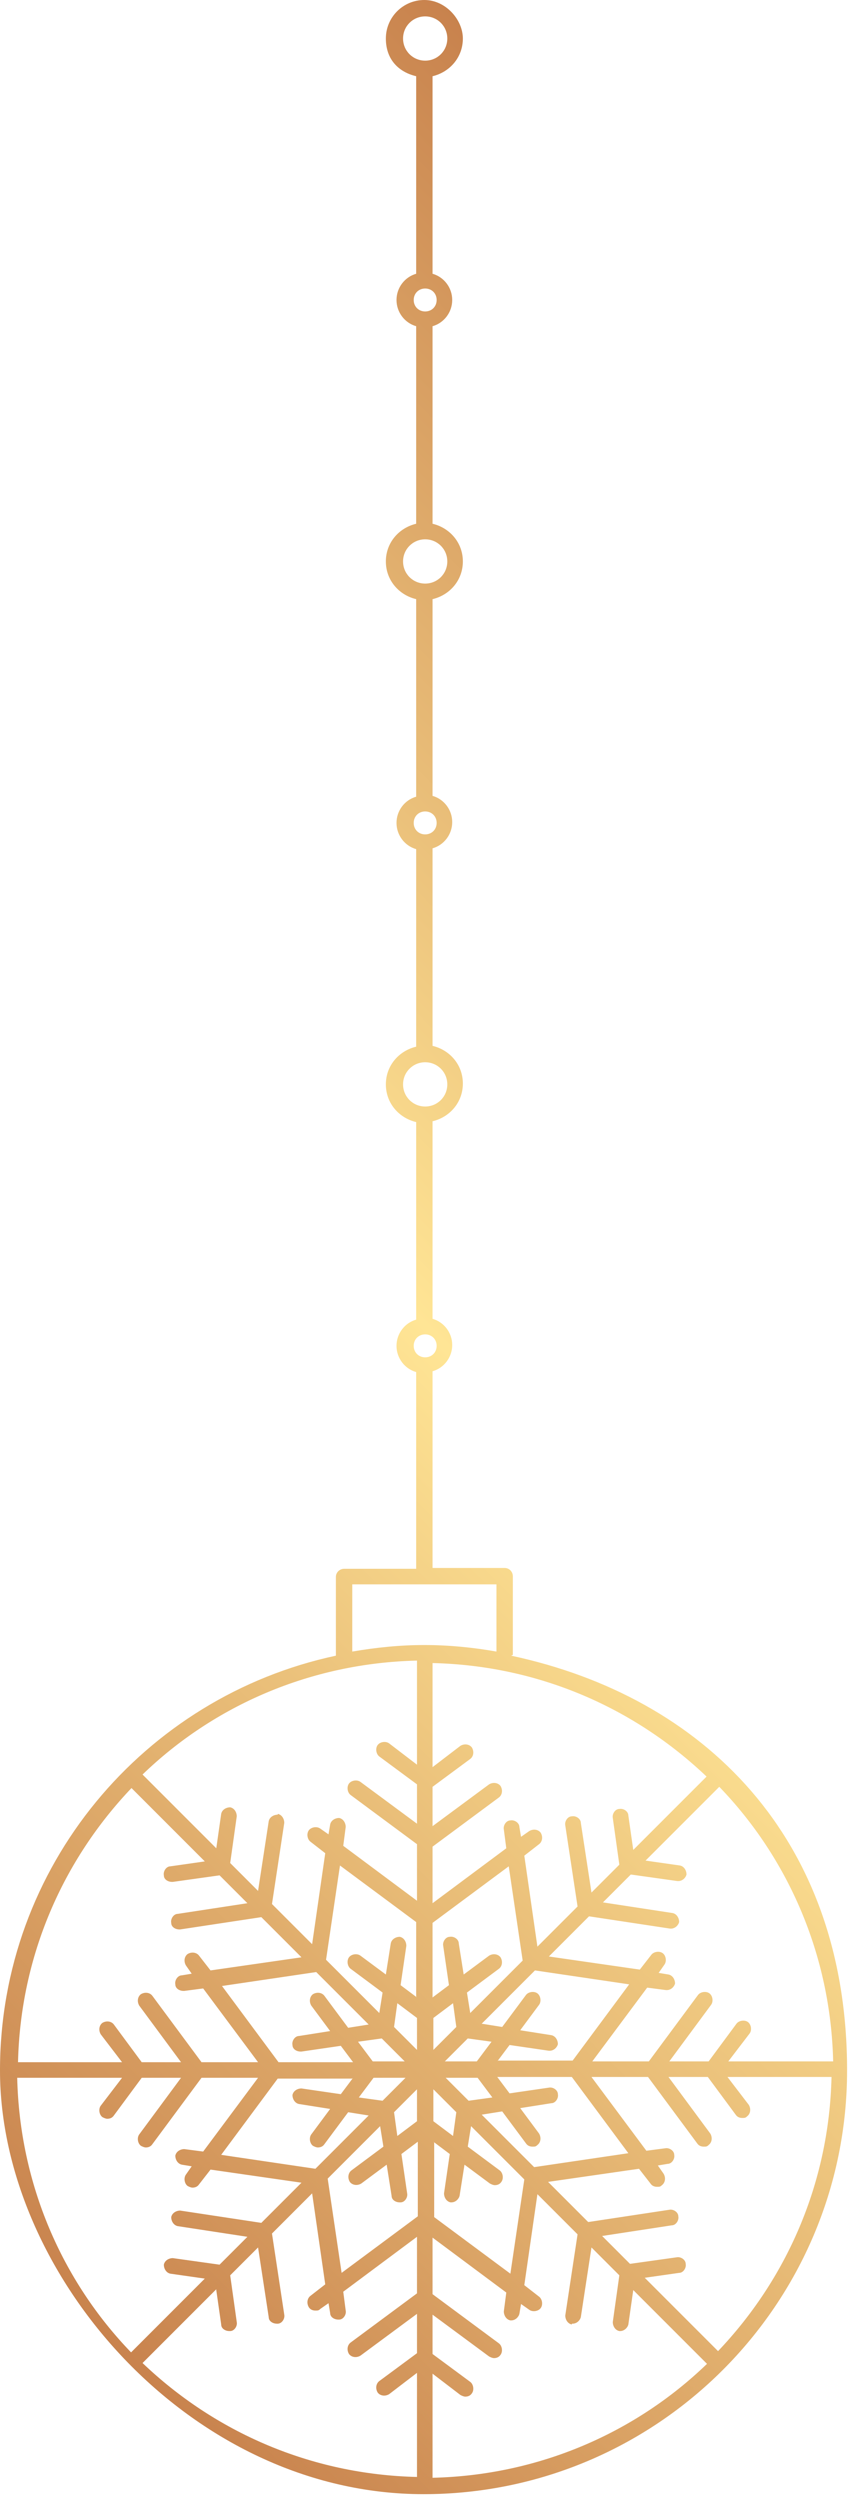 <?xml version="1.0" encoding="UTF-8"?> <svg xmlns="http://www.w3.org/2000/svg" width="104" height="305" viewBox="0 0 104 305" fill="none"><path d="M62.6 201.9V192.3C62.6 191.8 62.2 191.3 61.6 191.3H52.8V167.3C54.2 166.9 55.2 165.6 55.2 164.1C55.2 162.6 54.2 161.3 52.8 160.9V136.8C54.9 136.3 56.5 134.5 56.5 132.2C56.5 129.9 54.9 128.1 52.8 127.6V103.5C54.2 103.1 55.2 101.8 55.2 100.3C55.2 98.8 54.2 97.5 52.8 97.1V73.1C54.9 72.6 56.5 70.8 56.5 68.5C56.5 66.2 54.9 64.4 52.8 63.9V39.8C54.2 39.4 55.2 38.1 55.2 36.6C55.2 35.1 54.2 33.8 52.8 33.4V9.3C54.9 8.8 56.5 7 56.5 4.7C56.5 2.4 54.4 0 51.8 0C49.2 0 47.1 2.1 47.1 4.7C47.1 7.3 48.7 8.8 50.8 9.3V33.4C49.4 33.8 48.4 35.1 48.4 36.6C48.4 38.1 49.4 39.4 50.8 39.8V63.9C48.7 64.4 47.1 66.2 47.1 68.5C47.1 70.8 48.7 72.6 50.8 73.1V97.2C49.4 97.6 48.4 98.9 48.4 100.4C48.4 101.9 49.4 103.2 50.8 103.6V127.7C48.7 128.2 47.1 130 47.1 132.3C47.1 134.6 48.7 136.4 50.8 136.9V161C49.4 161.4 48.4 162.7 48.4 164.2C48.4 165.7 49.4 167 50.8 167.4V191.4H42C41.5 191.4 41 191.8 41 192.4V202C17.6 207 0 227.7 0 252.6C0 277.5 23.2 304.3 51.7 304.3C80.2 304.3 103.4 281.1 103.4 252.6C103.4 224.1 85.8 207 62.4 202L62.6 201.9ZM49.2 4.7C49.2 3.2 50.4 2 51.9 2C53.4 2 54.6 3.2 54.6 4.7C54.6 6.2 53.4 7.4 51.9 7.4C50.4 7.4 49.2 6.2 49.2 4.7ZM51.9 35.2C52.7 35.2 53.3 35.8 53.3 36.6C53.3 37.4 52.7 38 51.9 38C51.1 38 50.5 37.4 50.5 36.6C50.5 35.8 51.1 35.2 51.9 35.2ZM49.2 68.5C49.2 67 50.4 65.8 51.9 65.8C53.4 65.8 54.6 67 54.6 68.5C54.6 70 53.4 71.2 51.9 71.2C50.4 71.2 49.2 70 49.2 68.5ZM51.9 99C52.7 99 53.3 99.6 53.3 100.4C53.3 101.2 52.7 101.8 51.9 101.8C51.1 101.8 50.5 101.2 50.5 100.4C50.5 99.6 51.1 99 51.9 99ZM49.2 132.3C49.2 130.8 50.4 129.6 51.9 129.6C53.4 129.6 54.6 130.8 54.6 132.3C54.6 133.8 53.4 135 51.9 135C50.4 135 49.2 133.8 49.2 132.3ZM51.9 162.8C52.7 162.8 53.3 163.4 53.3 164.2C53.3 165 52.7 165.6 51.9 165.6C51.1 165.6 50.5 165 50.5 164.2C50.5 163.4 51.1 162.8 51.9 162.8ZM101.6 251.5H88.9L91.5 248.1C91.8 247.7 91.7 247 91.3 246.7C90.9 246.4 90.2 246.5 89.9 246.9L86.5 251.5H81.7L86.8 244.6C87.1 244.2 87 243.5 86.6 243.2C86.2 242.9 85.5 243 85.2 243.4L79.2 251.5H72.3L79 242.5L81.3 242.8C81.3 242.8 81.3 242.8 81.4 242.8C81.9 242.8 82.3 242.4 82.4 242C82.4 241.5 82.1 241 81.6 240.9L80.4 240.7L81.1 239.7C81.4 239.3 81.3 238.6 80.9 238.3C80.5 238 79.8 238.1 79.5 238.5L78.1 240.3L67 238.7L71.9 233.8L81.8 235.3C81.8 235.3 81.8 235.3 81.9 235.3C82.4 235.3 82.8 234.9 82.9 234.5C82.9 234 82.6 233.5 82.1 233.4L73.6 232.1L77 228.7L82.7 229.5C82.7 229.5 82.7 229.5 82.8 229.5C83.3 229.5 83.7 229.1 83.8 228.7C83.8 228.2 83.5 227.7 83 227.6L78.8 227L87.8 218C96.2 226.7 101.4 238.5 101.7 251.5H101.6ZM69.8 283.5C69.8 283.5 69.8 283.5 69.9 283.5C70.4 283.5 70.8 283.1 70.9 282.7L72.2 274.2L75.6 277.6L74.8 283.3C74.8 283.8 75.1 284.3 75.6 284.4C75.6 284.4 75.6 284.4 75.7 284.4C76.2 284.4 76.6 284 76.7 283.6L77.3 279.4L86.3 288.4C77.6 296.8 65.8 302 52.8 302.3V289.6L56.2 292.2C56.4 292.3 56.6 292.4 56.8 292.4C57.1 292.4 57.4 292.3 57.6 292C57.9 291.6 57.8 290.9 57.4 290.6L52.8 287.2V282.4L59.7 287.5C59.9 287.6 60.1 287.7 60.3 287.7C60.6 287.7 60.9 287.6 61.1 287.3C61.4 286.9 61.3 286.2 60.9 285.9L52.8 279.9V273L61.8 279.7L61.5 282C61.5 282.5 61.8 283 62.3 283.1C62.3 283.1 62.3 283.1 62.4 283.1C62.9 283.1 63.3 282.7 63.4 282.3L63.6 281.1L64.6 281.8C65 282.1 65.7 282 66 281.6C66.3 281.2 66.2 280.5 65.8 280.2L64 278.8L65.6 267.7L70.5 272.6L69 282.5C69 283 69.3 283.5 69.8 283.6V283.5ZM26.4 279.4L27 283.6C27 284.1 27.5 284.4 28 284.4C28.5 284.4 28 284.4 28.1 284.4C28.6 284.4 29 283.8 28.9 283.3L28.1 277.6L31.5 274.2L32.8 282.7C32.8 283.2 33.3 283.5 33.8 283.5C34.3 283.5 33.8 283.5 33.9 283.5C34.4 283.5 34.8 282.9 34.7 282.4L33.2 272.5L38.1 267.6L39.7 278.7L37.9 280.1C37.5 280.4 37.4 281 37.7 281.5C37.9 281.8 38.2 281.9 38.5 281.9C38.8 281.9 38.9 281.9 39.1 281.7L40.1 281L40.3 282.2C40.3 282.7 40.8 283 41.3 283C41.8 283 41.3 283 41.4 283C41.9 283 42.3 282.4 42.2 281.9L41.9 279.6L50.9 272.9V279.8L42.8 285.8C42.4 286.1 42.3 286.7 42.6 287.2C42.9 287.6 43.5 287.7 44 287.4L50.9 282.3V287.1L46.3 290.5C45.9 290.8 45.8 291.4 46.1 291.9C46.4 292.3 47 292.4 47.5 292.1L50.9 289.5V302.2C37.9 301.9 26.2 296.7 17.4 288.3L26.4 279.3V279.4ZM33.9 221.4C33.4 221.4 32.9 221.7 32.8 222.2L31.5 230.7L28.1 227.3L28.9 221.6C28.9 221.1 28.6 220.6 28.1 220.5C27.6 220.5 27.1 220.8 27 221.3L26.4 225.5L17.4 216.5C26.1 208.1 37.9 202.9 50.9 202.6V215.3L47.5 212.7C47.1 212.4 46.4 212.5 46.1 212.9C45.8 213.3 45.9 214 46.3 214.3L50.9 217.7V222.5L44 217.4C43.6 217.1 42.9 217.2 42.6 217.6C42.3 218 42.4 218.7 42.8 219L50.9 225V231.9L41.9 225.2L42.2 222.9C42.2 222.4 41.9 221.9 41.4 221.8C40.9 221.8 40.4 222.1 40.3 222.6L40.1 223.8L39.1 223.1C38.7 222.8 38 222.9 37.7 223.3C37.4 223.7 37.5 224.4 37.9 224.7L39.7 226.1L38.1 237.2L33.2 232.3L34.7 222.4C34.7 221.9 34.4 221.4 33.9 221.3V221.4ZM86.3 216.7L77.3 225.7L76.7 221.5C76.7 221 76.1 220.6 75.6 220.7C75.1 220.7 74.7 221.3 74.8 221.8L75.6 227.5L72.2 230.9L70.9 222.4C70.9 221.9 70.3 221.5 69.8 221.6C69.3 221.6 68.9 222.2 69 222.7L70.5 232.6L65.6 237.5L64 226.4L65.8 225C66.2 224.7 66.3 224.1 66 223.6C65.7 223.2 65.1 223.1 64.6 223.4L63.6 224.1L63.4 222.9C63.4 222.4 62.8 222 62.3 222.1C61.8 222.1 61.4 222.7 61.5 223.2L61.8 225.5L52.8 232.2V225.3L60.9 219.3C61.3 219 61.4 218.4 61.1 217.9C60.8 217.5 60.2 217.4 59.7 217.7L52.8 222.8V218L57.4 214.6C57.8 214.3 57.9 213.7 57.6 213.2C57.3 212.8 56.7 212.7 56.2 213L52.8 215.6V202.9C65.8 203.2 77.5 208.4 86.3 216.8V216.7ZM60.7 251.5L62.2 249.5L67 250.2C67 250.2 67 250.2 67.1 250.2C67.6 250.2 68 249.8 68.1 249.4C68.1 248.9 67.8 248.4 67.3 248.3L63.5 247.7L65.8 244.6C66.1 244.2 66 243.5 65.6 243.2C65.2 242.9 64.5 243 64.2 243.4L61.3 247.3L58.8 246.9L65.3 240.4L76.8 242.1L69.9 251.4H60.8L60.7 251.5ZM54.3 251.5L57.1 248.7L60 249.1L58.2 251.5H54.2H54.3ZM52.9 246.2L55.3 244.4L55.7 247.3L52.9 250.1V246.1V246.2ZM50.9 250.1L48.1 247.3L48.5 244.4L50.9 246.2V250.2V250.1ZM50.9 258.8L48.5 260.6L48.1 257.7L50.9 254.9V258.9V258.8ZM52.9 254.9L55.7 257.7L55.3 260.6L52.9 258.8V254.8V254.9ZM57.4 245.6L57 243.1L60.9 240.2C61.3 239.9 61.4 239.3 61.1 238.8C60.8 238.4 60.2 238.3 59.7 238.6L56.6 240.9L56 237.1C56 236.6 55.4 236.2 54.9 236.3C54.4 236.3 54 236.9 54.1 237.4L54.8 242.2L52.8 243.7V234.6L62.1 227.7L63.8 239.2L57.3 245.7L57.4 245.6ZM50.9 243.7L48.9 242.2L49.6 237.4C49.6 236.9 49.3 236.4 48.8 236.3C48.3 236.3 47.8 236.6 47.7 237.1L47.1 240.9L44 238.6C43.6 238.3 42.9 238.4 42.6 238.8C42.3 239.2 42.4 239.9 42.8 240.2L46.7 243.1L46.3 245.6L39.8 239.1L41.5 227.6L50.8 234.5V243.6L50.9 243.7ZM49.5 251.5H45.5L43.7 249.1L46.6 248.7L49.4 251.5H49.5ZM49.5 253.5L46.7 256.3L43.8 255.9L45.6 253.5H49.6H49.5ZM46.4 259.4L46.8 261.9L42.9 264.8C42.5 265.1 42.4 265.7 42.7 266.2C43 266.6 43.6 266.7 44.1 266.4L47.2 264.1L47.8 267.9C47.8 268.4 48.3 268.7 48.8 268.7C49.3 268.7 48.8 268.7 48.9 268.7C49.4 268.7 49.8 268.1 49.7 267.6L49 262.8L51 261.3V270.4L41.7 277.3L40 265.8L46.5 259.3L46.4 259.4ZM52.9 261.3L54.9 262.8L54.2 267.6C54.2 268.1 54.5 268.6 55 268.7C55 268.7 55 268.7 55.1 268.7C55.6 268.7 56 268.3 56.1 267.9L56.7 264.1L59.8 266.4C60 266.5 60.2 266.6 60.4 266.6C60.7 266.6 61 266.5 61.2 266.2C61.5 265.8 61.4 265.1 61 264.8L57.1 261.9L57.5 259.4L64 265.9L62.3 277.4L53 270.5V261.4L52.9 261.3ZM54.3 253.5H58.3L60.1 255.9L57.2 256.3L54.4 253.5H54.3ZM45 247L42.5 247.4L39.6 243.5C39.3 243.1 38.7 243 38.2 243.3C37.8 243.6 37.7 244.2 38 244.7L40.3 247.8L36.5 248.4C36 248.4 35.6 249 35.7 249.5C35.7 250 36.2 250.3 36.7 250.3C37.2 250.3 36.7 250.3 36.8 250.3L41.6 249.6L43.1 251.6H34L27.1 242.3L38.6 240.6L45.1 247.1L45 247ZM43.1 253.5L41.6 255.5L36.8 254.8C36.3 254.8 35.8 255.1 35.7 255.6C35.7 256.1 36 256.6 36.5 256.7L40.3 257.3L38 260.4C37.7 260.8 37.8 261.5 38.2 261.8C38.4 261.9 38.6 262 38.8 262C39.1 262 39.4 261.9 39.6 261.6L42.5 257.7L45 258.1L38.5 264.6L27 262.9L33.9 253.6H43L43.1 253.5ZM58.8 258L61.3 257.6L64.2 261.5C64.4 261.8 64.7 261.9 65 261.9C65.3 261.9 65.4 261.9 65.6 261.7C66 261.4 66.1 260.8 65.8 260.3L63.5 257.2L67.3 256.6C67.8 256.6 68.2 256 68.1 255.5C68.1 255 67.5 254.6 67 254.7L62.2 255.4L60.7 253.4H69.8L76.7 262.7L65.2 264.4L58.7 257.9L58.8 258ZM43.1 193.3H60.6V201.5C57.8 201 54.8 200.7 51.8 200.7C48.8 200.7 45.9 201 43 201.5V193.3H43.1ZM16 218.1L25 227.1L20.8 227.7C20.3 227.7 19.9 228.3 20 228.8C20 229.3 20.5 229.6 21 229.6C21.5 229.6 21 229.6 21.1 229.6L26.8 228.8L30.2 232.2L21.7 233.5C21.2 233.5 20.8 234.1 20.9 234.6C20.9 235.1 21.4 235.4 21.9 235.4C22.4 235.4 21.9 235.4 22 235.4L31.9 233.9L36.8 238.8L25.7 240.4L24.3 238.6C24 238.2 23.4 238.1 22.9 238.4C22.5 238.7 22.4 239.3 22.7 239.8L23.4 240.8L22.2 241C21.7 241 21.3 241.6 21.4 242.1C21.4 242.6 21.9 242.9 22.4 242.9C22.9 242.9 22.4 242.9 22.5 242.9L24.8 242.6L31.5 251.6H24.6L18.6 243.5C18.3 243.1 17.7 243 17.2 243.3C16.8 243.6 16.7 244.2 17 244.7L22.1 251.6H17.3L13.9 247C13.6 246.6 13 246.5 12.5 246.8C12.1 247.1 12 247.7 12.3 248.2L14.9 251.6H2.2C2.5 238.6 7.7 226.9 16.1 218.1H16ZM2.2 253.5H14.9L12.3 256.9C12 257.3 12.1 258 12.5 258.3C12.7 258.4 12.9 258.5 13.1 258.5C13.4 258.5 13.7 258.4 13.9 258.1L17.3 253.5H22.1L17 260.4C16.7 260.8 16.8 261.5 17.2 261.8C17.4 261.9 17.6 262 17.8 262C18.1 262 18.4 261.9 18.6 261.6L24.6 253.5H31.5L24.8 262.5L22.5 262.2C22 262.2 21.5 262.5 21.4 263C21.4 263.5 21.7 264 22.2 264.1L23.4 264.3L22.7 265.3C22.4 265.7 22.5 266.4 22.9 266.7C23.1 266.8 23.3 266.9 23.5 266.9C23.8 266.9 24.1 266.8 24.3 266.5L25.7 264.7L36.8 266.3L31.9 271.2L22 269.7C21.5 269.7 21 270 20.9 270.5C20.9 271 21.2 271.5 21.7 271.6L30.2 272.9L26.8 276.3L21.1 275.5C20.6 275.5 20.1 275.8 20 276.3C20 276.8 20.3 277.3 20.8 277.4L25 278L16 287C7.6 278.3 2.4 266.5 2.1 253.5H2.2ZM87.7 286.9L78.7 277.9L82.9 277.3C83.4 277.3 83.8 276.7 83.7 276.2C83.7 275.7 83.1 275.3 82.6 275.4L76.9 276.2L73.5 272.8L82 271.5C82.5 271.5 82.9 270.9 82.8 270.4C82.8 269.9 82.2 269.5 81.7 269.6L71.8 271.1L66.9 266.2L78 264.6L79.4 266.4C79.6 266.7 79.9 266.8 80.2 266.8C80.5 266.8 80.6 266.8 80.8 266.6C81.2 266.3 81.3 265.7 81 265.2L80.3 264.2L81.5 264C82 264 82.4 263.4 82.3 262.9C82.3 262.4 81.7 262 81.2 262.1L78.9 262.4L72.2 253.4H79.1L85.1 261.5C85.3 261.8 85.6 261.9 85.9 261.9C86.2 261.9 86.3 261.9 86.5 261.7C86.9 261.4 87 260.8 86.7 260.3L81.6 253.4H86.4L89.8 258C90 258.3 90.3 258.4 90.6 258.4C90.9 258.4 91 258.4 91.2 258.2C91.6 257.9 91.7 257.3 91.4 256.8L88.8 253.4H101.5C101.2 266.4 96 278.1 87.6 286.9H87.7Z" fill="url(#paint0_linear_65_151)"></path><defs><linearGradient id="paint0_linear_65_151" x1="-30" y1="243.7" x2="133.8" y2="80" gradientUnits="userSpaceOnUse"><stop stop-color="#C8824D"></stop><stop offset="0.5" stop-color="#FFE595"></stop><stop offset="1" stop-color="#C8824D"></stop></linearGradient></defs></svg> 